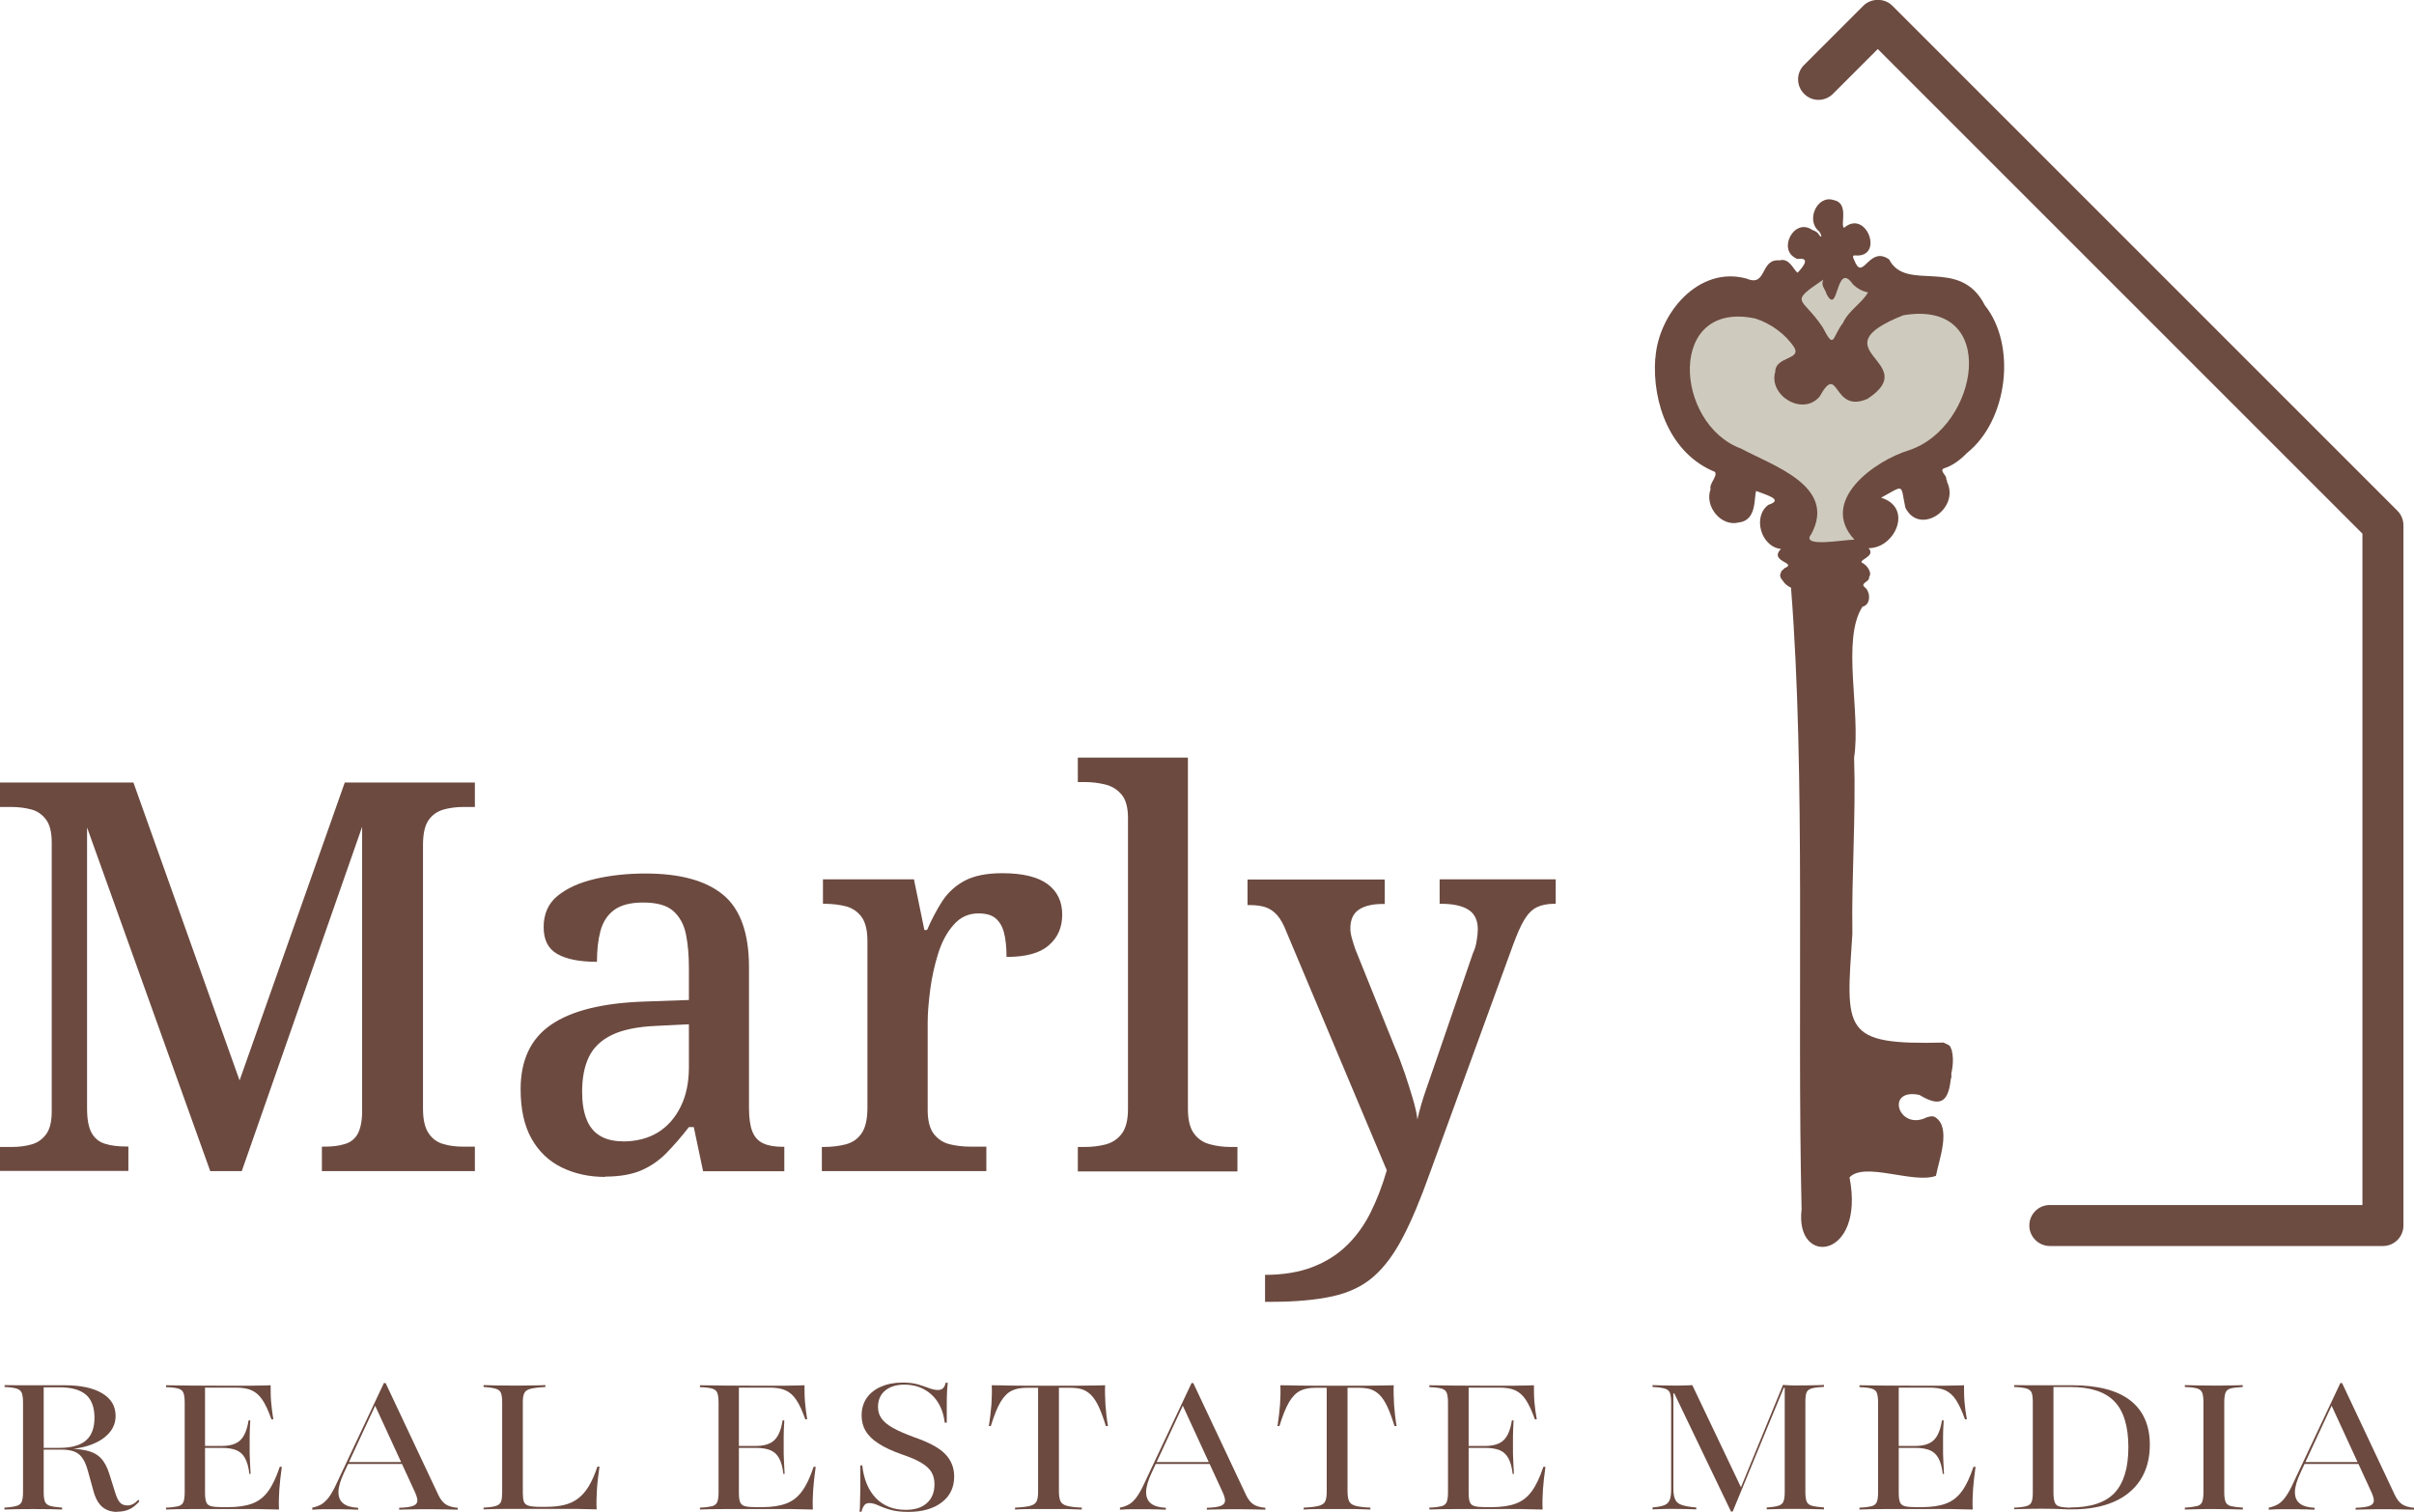 <?xml version="1.0" encoding="UTF-8"?><svg id="Layer_1" xmlns="http://www.w3.org/2000/svg" viewBox="0 0 153.06 95.87"><defs><style>.cls-1{fill:#6c4b41;}.cls-1,.cls-2,.cls-3{stroke-width:0px;}.cls-2{fill:#cfcabe;}.cls-3{fill:#6c4a40;}</style></defs><path class="cls-3" d="M0,74.28v-1.55h.73c.46,0,.88-.05,1.26-.16.38-.1.69-.32.93-.64.24-.32.36-.81.36-1.45v-17.03c0-.67-.12-1.16-.36-1.48-.24-.32-.55-.54-.93-.64-.38-.1-.8-.16-1.26-.16h-.73v-1.55h8.46l6.73,18.89,6.67-18.89h8.25v1.55h-.73c-.46,0-.89.06-1.28.17-.39.12-.7.34-.93.67-.23.33-.35.86-.35,1.57v16.72c0,.69.12,1.21.35,1.55.23.35.54.58.93.69.39.12.82.17,1.28.17h.73v1.55h-9.7v-1.55h.17c.48,0,.9-.05,1.26-.16.36-.1.63-.3.81-.6.18-.3.29-.75.31-1.35v-18.17l-7.63,21.83h-2l-7.81-21.79v17.82c0,.69.1,1.21.29,1.55.2.35.48.58.86.69.38.12.82.17,1.33.17h.14v1.55H0Z"/><path class="cls-3" d="M38.37,74.63c-1.01,0-1.93-.2-2.75-.6-.82-.4-1.46-1.01-1.92-1.83-.46-.82-.69-1.86-.69-3.13,0-1.84.64-3.21,1.93-4.09,1.29-.89,3.26-1.38,5.91-1.47l2.83-.1v-2c0-.83-.06-1.55-.19-2.18-.13-.62-.4-1.11-.81-1.47-.41-.36-1.05-.53-1.9-.53-.81,0-1.42.16-1.85.48-.43.32-.71.77-.86,1.33-.15.56-.22,1.21-.22,1.95-1.11,0-1.95-.17-2.52-.5-.58-.33-.86-.9-.86-1.71s.29-1.49.88-1.97c.59-.48,1.37-.84,2.35-1.07.98-.23,2.05-.35,3.23-.35,2.19,0,3.83.45,4.92,1.35s1.64,2.43,1.64,4.59v8.91c0,.65.07,1.15.21,1.5.14.36.37.61.69.76.32.15.74.22,1.24.22h.1v1.55h-5.15l-.59-2.8h-.31c-.48.62-.96,1.17-1.42,1.64-.46.47-.99.84-1.59,1.1s-1.37.4-2.31.4ZM39.47,72.38c.87,0,1.62-.19,2.24-.57.62-.38,1.1-.93,1.45-1.64.35-.71.52-1.54.52-2.49v-2.73l-2.04.1c-1.2.05-2.14.24-2.83.57-.69.33-1.18.8-1.47,1.4-.29.6-.43,1.34-.43,2.21,0,.69.09,1.27.28,1.74.18.47.47.82.85,1.05.38.23.86.35,1.43.35Z"/><path class="cls-3" d="M52.11,74.28v-1.55h.1c.53,0,1.01-.06,1.43-.17.43-.12.76-.35,1-.71.24-.36.36-.89.36-1.61v-10.57c0-.69-.13-1.2-.38-1.54-.25-.33-.58-.55-.98-.66-.4-.1-.86-.16-1.36-.16h-.1v-1.55h5.77l.66,3.21h.17c.3-.69.63-1.31.98-1.85.36-.54.83-.97,1.42-1.28.59-.31,1.38-.47,2.37-.47,1.29,0,2.24.23,2.87.69.62.46.93,1.11.93,1.93s-.28,1.46-.85,1.95c-.56.5-1.46.74-2.68.74,0-.64-.06-1.17-.17-1.57-.11-.4-.3-.7-.55-.9-.25-.2-.61-.29-1.07-.29-.62,0-1.15.24-1.57.73-.43.48-.75,1.09-.98,1.83-.23.74-.4,1.5-.5,2.28-.1.78-.16,1.47-.16,2.07v5.56c0,.67.13,1.17.38,1.5.25.33.58.55.98.66.4.1.86.16,1.36.16h1v1.55h-10.43Z"/><path class="cls-3" d="M68.34,74.28v-1.55h.45c.48,0,.93-.06,1.35-.17.41-.12.75-.35,1-.69.25-.35.38-.86.38-1.55v-18.44c0-.67-.13-1.16-.4-1.49-.27-.32-.6-.53-1.02-.64-.41-.1-.85-.16-1.31-.16h-.45v-1.55h6.98v22.28c0,.69.13,1.21.38,1.55.25.35.59.58,1.02.69.43.12.87.17,1.33.17h.41v1.55h-10.12Z"/><path class="cls-3" d="M80.19,80.84c1.17,0,2.19-.17,3.04-.5.85-.33,1.58-.79,2.18-1.38.6-.59,1.1-1.28,1.5-2.09.4-.81.74-1.69,1.02-2.66l-6.35-15.09c-.18-.48-.39-.85-.6-1.09-.22-.24-.46-.41-.73-.5-.26-.09-.62-.14-1.05-.14h-.1v-1.62h8.7v1.55h-.1c-.67,0-1.18.12-1.54.36-.36.24-.54.64-.54,1.19,0,.18.03.39.09.6.06.22.13.45.22.71l2.49,6.18c.23.53.44,1.09.64,1.67.2.59.37,1.13.52,1.64.15.51.25.94.29,1.31.14-.62.33-1.27.57-1.95.24-.68.45-1.3.64-1.85l2.31-6.73c.12-.25.2-.52.24-.81.05-.29.07-.52.07-.71,0-.58-.2-.99-.59-1.24-.39-.25-.97-.38-1.73-.38h-.1v-1.55h7.36v1.55h-.1c-.44,0-.81.08-1.1.22-.3.15-.56.41-.79.79-.23.38-.47.93-.73,1.64l-5.25,14.4c-.6,1.68-1.17,3.05-1.73,4.11-.55,1.06-1.17,1.89-1.86,2.49-.69.6-1.55,1.01-2.59,1.24-1.04.23-2.34.35-3.9.35h-.38v-1.73Z"/><path class="cls-3" d="M.28,95.72v-.12c.34-.02.6-.06.77-.11.17-.05.28-.14.33-.27s.08-.33.08-.58v-5.73c0-.26-.03-.45-.08-.59-.06-.13-.17-.22-.33-.27-.17-.05-.42-.09-.76-.1v-.12c.16,0,.39.01.69.01h1.71c.21,0,.4,0,.58,0,.18,0,.35,0,.49,0h.34c1.02,0,1.81.17,2.38.51.57.34.85.82.85,1.43,0,.42-.14.79-.43,1.11-.29.32-.69.57-1.21.75-.52.18-1.13.27-1.82.27h-1.73v-.1h1.63c.76,0,1.32-.16,1.68-.47.36-.31.54-.79.54-1.44s-.18-1.15-.54-1.46c-.36-.31-.92-.47-1.68-.47h-1v6.67c0,.26.03.45.08.58s.17.22.33.27c.17.05.42.08.76.11v.12c-.36-.02-.97-.03-1.83-.03s-1.5.01-1.84.03ZM7.43,95.87c-.39,0-.7-.11-.95-.32-.24-.21-.43-.54-.55-.99l-.36-1.3c-.1-.35-.21-.62-.35-.81-.13-.19-.31-.33-.52-.41-.22-.08-.49-.12-.84-.12h-1.54v-.08h1.43c.71,0,1.28.04,1.69.13.42.09.74.26.96.5.23.24.41.59.54,1.02l.38,1.21c.09.28.19.48.3.59s.26.17.46.17c.13,0,.24-.03.36-.09.11-.06.22-.15.33-.27l.07.1c-.22.24-.43.42-.65.51-.22.1-.48.15-.78.15Z"/><path class="cls-3" d="M10.53,95.72v-.12c.34-.01.6-.05.77-.09.17-.05.28-.14.33-.27s.08-.33.08-.59v-5.73c0-.27-.03-.47-.08-.6s-.16-.22-.33-.27-.43-.08-.77-.09v-.12c.42,0,.97.01,1.65.02.68,0,1.46.01,2.36.01h.85c.3,0,.61,0,.92-.01.31,0,.59-.01.85-.02,0,.34,0,.69.03,1.05.03.36.08.73.14,1.11h-.12c-.19-.53-.37-.94-.57-1.23-.19-.29-.42-.49-.69-.61-.26-.12-.6-.17-1-.17h-1.95v6.7c0,.25.03.44.08.57.05.13.16.21.31.25s.39.06.69.06h.39c.62,0,1.13-.08,1.53-.23.4-.15.74-.41,1.01-.79.27-.37.51-.88.73-1.54h.13c-.07.52-.13,1-.16,1.45-.03.45-.04.87-.02,1.26-.43-.01-.9-.02-1.42-.03-.52,0-1.11,0-1.78,0-.88,0-1.66,0-2.33,0-.67,0-1.22.01-1.64.03ZM12.61,91.81v-.12h2.75v.12h-2.75ZM15.81,93.44c-.05-.41-.14-.73-.27-.97-.13-.24-.31-.41-.55-.51-.24-.1-.55-.15-.95-.15v-.12c.54,0,.94-.12,1.2-.37.26-.25.43-.67.52-1.25h.11c-.03.45-.04.79-.04,1.03,0,.24,0,.46,0,.66,0,.13,0,.27,0,.42,0,.15.01.32.02.52.01.2.02.45.04.76h-.11Z"/><path class="cls-3" d="M19.8,95.72v-.12c.22-.04.42-.12.58-.21.16-.1.31-.24.45-.42.14-.19.28-.42.42-.71l3.09-6.56h.11l3.35,7.11c.13.27.28.46.46.58s.43.19.76.22v.12c-.25,0-.52-.01-.82-.02-.3,0-.62-.01-.95-.01-.44,0-.82,0-1.16.01-.33,0-.59.02-.78.02v-.12c.39-.01.67-.05.85-.11.18-.06.28-.16.3-.29s-.03-.32-.14-.57l-2.56-5.56.1-.1-2.05,4.41c-.22.47-.34.87-.35,1.19-.01.33.09.58.3.75.21.17.53.26.95.28v.12c-.17,0-.35-.01-.53-.02-.18,0-.37,0-.56-.01-.19,0-.38,0-.57,0-.18,0-.35,0-.53,0s-.41.01-.72.03ZM21.97,92.83l.07-.12h3.94l.06.12h-4.07Z"/><path class="cls-3" d="M30.66,95.72v-.12c.39-.02.66-.06.82-.12.16-.06.26-.16.3-.29.04-.13.06-.32.06-.55v-5.73c0-.27-.03-.46-.08-.59-.05-.12-.16-.21-.33-.26-.17-.05-.43-.09-.77-.11v-.12c.19,0,.43.01.74.02.31,0,.67.01,1.1.01.5,0,.92,0,1.27-.01.35,0,.62-.01.81-.02v.12c-.41.02-.72.06-.92.11-.21.05-.35.14-.41.27-.07.13-.1.32-.1.58v5.77c0,.22.02.4.06.52.04.13.13.22.28.27s.4.08.74.08h.39c.44,0,.82-.04,1.15-.12s.62-.21.87-.4c.25-.19.48-.44.68-.77.2-.33.39-.75.56-1.26h.13c-.07.5-.13.97-.16,1.42-.03.45-.04.88-.02,1.29-.39-.01-.84-.02-1.35-.03-.51,0-1.11,0-1.83,0-.88,0-1.66,0-2.33,0-.67,0-1.23.01-1.67.03Z"/><path class="cls-3" d="M44.38,95.72v-.12c.34-.01.6-.05.77-.09.17-.05.28-.14.33-.27s.08-.33.08-.59v-5.73c0-.27-.03-.47-.08-.6s-.16-.22-.33-.27-.43-.08-.77-.09v-.12c.42,0,.97.01,1.65.02.68,0,1.46.01,2.36.01h.85c.3,0,.61,0,.92-.01.31,0,.59-.01.85-.02,0,.34,0,.69.03,1.05.03.36.08.73.14,1.11h-.12c-.19-.53-.37-.94-.57-1.23-.19-.29-.42-.49-.69-.61-.26-.12-.6-.17-1-.17h-1.95v6.7c0,.25.03.44.08.57.05.13.16.21.31.25s.39.06.69.06h.39c.62,0,1.13-.08,1.53-.23.4-.15.74-.41,1.01-.79.27-.37.51-.88.73-1.54h.13c-.07.52-.13,1-.16,1.45-.03.45-.04.87-.02,1.26-.43-.01-.9-.02-1.42-.03-.52,0-1.11,0-1.78,0-.88,0-1.66,0-2.33,0-.67,0-1.22.01-1.64.03ZM46.47,91.81v-.12h2.75v.12h-2.75ZM49.67,93.44c-.05-.41-.14-.73-.27-.97-.13-.24-.31-.41-.55-.51-.24-.1-.55-.15-.95-.15v-.12c.54,0,.94-.12,1.2-.37.26-.25.43-.67.52-1.25h.11c-.03.45-.04.79-.04,1.03,0,.24,0,.46,0,.66,0,.13,0,.27,0,.42,0,.15.01.32.02.52.01.2.02.45.04.76h-.11Z"/><path class="cls-3" d="M57.59,95.87c-.47,0-.86-.05-1.16-.14-.31-.09-.56-.19-.76-.28-.2-.09-.38-.14-.55-.14-.13,0-.24.04-.31.13-.07.09-.14.22-.19.42h-.12c.02-.16.03-.36.03-.6,0-.23.01-.54.02-.91,0-.38,0-.85,0-1.43h.12c.1.89.39,1.58.87,2.08.48.49,1.11.74,1.89.74.57,0,1.02-.14,1.34-.43.32-.29.48-.68.48-1.19,0-.3-.06-.55-.19-.77-.13-.22-.34-.41-.64-.59-.3-.18-.71-.36-1.22-.53-.62-.22-1.13-.45-1.5-.7-.38-.24-.65-.51-.82-.8s-.25-.62-.25-.98c0-.42.11-.79.32-1.1.22-.31.52-.55.91-.72.39-.17.84-.26,1.36-.26.4,0,.73.04,1,.12.26.08.49.16.68.23s.38.12.56.12c.13,0,.24-.03.32-.1.08-.07.14-.19.18-.36h.13c-.01.16-.03.33-.04.52s-.02.45-.02.76c0,.31,0,.73,0,1.25h-.13c-.09-.74-.36-1.33-.82-1.76-.46-.43-1.04-.65-1.74-.65-.51,0-.92.13-1.22.38-.3.25-.45.6-.45,1.04,0,.27.07.51.22.72s.38.41.72.6c.33.19.78.38,1.34.59.93.32,1.59.67,1.97,1.06s.58.87.58,1.43c0,.69-.26,1.24-.78,1.64-.52.4-1.23.61-2.12.61Z"/><path class="cls-3" d="M64.36,95.72v-.12c.45-.02.77-.06.98-.12.21-.06.34-.16.4-.31s.08-.36.08-.62v-6.55h-.72c-.38,0-.7.06-.96.19-.26.13-.49.36-.7.71s-.41.86-.62,1.53h-.12c.07-.49.13-.94.16-1.36.03-.42.04-.82.02-1.23.36,0,.74.01,1.16.02.42,0,.84.01,1.26.01h2.33c.42,0,.84,0,1.26-.01.42,0,.82-.01,1.18-.02-.02.39,0,.8.02,1.23.03.42.08.88.16,1.36h-.13c-.16-.51-.31-.92-.46-1.24-.15-.32-.32-.57-.49-.74s-.37-.29-.58-.36c-.21-.06-.45-.09-.73-.09h-.72v6.55c0,.27.03.48.09.62.06.15.19.25.4.31.2.06.53.1.96.12v.12c-.25-.01-.55-.02-.92-.03-.37,0-.76,0-1.16,0-.44,0-.84,0-1.22,0s-.68.01-.91.03Z"/><path class="cls-3" d="M71.01,95.72v-.12c.22-.04.42-.12.58-.21s.31-.24.45-.42c.14-.19.28-.42.42-.71l3.09-6.56h.11l3.35,7.11c.13.27.28.46.46.58.18.12.43.19.76.22v.12c-.25,0-.52-.01-.82-.02-.3,0-.62-.01-.95-.01-.44,0-.82,0-1.16.01-.33,0-.59.02-.78.02v-.12c.39-.01.67-.05.85-.11s.28-.16.3-.29c.02-.13-.03-.32-.14-.57l-2.56-5.56.1-.1-2.05,4.41c-.22.47-.34.87-.35,1.19-.01.33.09.58.3.75s.53.26.95.28v.12c-.17,0-.35-.01-.53-.02-.18,0-.37,0-.56-.01-.19,0-.38,0-.57,0-.18,0-.35,0-.53,0s-.41.01-.72.03ZM73.18,92.83l.07-.12h3.94l.06.12h-4.07Z"/><path class="cls-3" d="M82.66,95.72v-.12c.45-.02.77-.06.98-.12.21-.06.34-.16.4-.31s.08-.36.08-.62v-6.55h-.72c-.38,0-.7.06-.96.19-.26.13-.49.36-.7.71s-.41.86-.62,1.53h-.12c.07-.49.13-.94.16-1.36.03-.42.04-.82.02-1.23.36,0,.74.01,1.16.02.42,0,.84.01,1.26.01h2.33c.42,0,.84,0,1.26-.01.42,0,.82-.01,1.18-.02-.02.39,0,.8.02,1.23.03.42.08.88.16,1.36h-.13c-.16-.51-.31-.92-.46-1.24-.15-.32-.32-.57-.49-.74s-.37-.29-.58-.36c-.21-.06-.45-.09-.73-.09h-.72v6.55c0,.27.03.48.09.62.06.15.19.25.4.31.2.06.53.1.96.12v.12c-.25-.01-.55-.02-.92-.03-.37,0-.76,0-1.16,0-.44,0-.84,0-1.22,0s-.68.01-.91.03Z"/><path class="cls-3" d="M90.63,95.72v-.12c.34-.01.6-.05.77-.09.17-.05.28-.14.33-.27.05-.13.08-.33.08-.59v-5.73c0-.27-.03-.47-.08-.6-.05-.13-.16-.22-.33-.27s-.43-.08-.77-.09v-.12c.42,0,.97.01,1.65.02.68,0,1.46.01,2.36.01h.85c.3,0,.61,0,.92-.01.31,0,.59-.01.85-.02,0,.34,0,.69.03,1.05.03.36.08.73.15,1.11h-.12c-.19-.53-.38-.94-.57-1.23s-.42-.49-.68-.61c-.26-.12-.6-.17-1-.17h-1.95v6.7c0,.25.03.44.08.57.05.13.16.21.31.25s.39.06.69.06h.39c.62,0,1.13-.08,1.53-.23.4-.15.74-.41,1.01-.79.27-.37.51-.88.73-1.54h.13c-.07.52-.13,1-.16,1.45s-.04.87-.02,1.26c-.43-.01-.9-.02-1.42-.03s-1.11,0-1.78,0c-.88,0-1.66,0-2.33,0-.67,0-1.22.01-1.64.03ZM92.71,91.81v-.12h2.75v.12h-2.75ZM95.91,93.44c-.05-.41-.14-.73-.27-.97-.13-.24-.31-.41-.55-.51s-.55-.15-.95-.15v-.12c.54,0,.94-.12,1.2-.37.26-.25.43-.67.52-1.25h.11c-.03.45-.04.79-.04,1.03,0,.24,0,.46,0,.66,0,.13,0,.27,0,.42,0,.15.01.32.02.52.01.2.02.45.04.76h-.11Z"/><path class="cls-3" d="M109.76,95.86l-3.6-7.5h-.06v6c0,.3.03.54.11.71.07.17.21.29.42.36.21.07.52.13.92.16v.12c-.13,0-.33-.01-.6-.02-.27,0-.56-.01-.88-.01-.27,0-.51,0-.74.01-.22,0-.4.02-.55.02v-.12c.33-.03.59-.08.76-.15.17-.07.28-.19.34-.36s.08-.39.08-.67v-5.5c0-.26-.03-.45-.08-.59-.05-.13-.16-.22-.33-.27-.17-.05-.43-.09-.77-.1v-.12c.16,0,.35.01.6.02.24,0,.51.01.81.01.22,0,.43,0,.63-.01.2,0,.36-.01.48-.02l3.13,6.57-.14.14,2.76-6.72c.18.01.35.02.53.03s.34,0,.48,0c.3,0,.61,0,.9-.01.3,0,.53-.01.69-.02v.12c-.35.02-.61.05-.78.1-.17.05-.28.14-.33.27-.05.13-.07.33-.07.59v5.73c0,.25.03.45.08.58s.16.22.33.27c.17.05.43.08.77.11v.12c-.2,0-.46-.01-.78-.02-.32,0-.67-.01-1.05-.01-.4,0-.76,0-1.06.01-.31,0-.56.02-.74.02v-.12c.33-.02.58-.06.74-.11.16-.05.27-.14.32-.27s.08-.32.08-.58v-6.63h-.06l-3.24,7.85h-.12Z"/><path class="cls-3" d="M117.9,95.72v-.12c.34-.01.6-.05.77-.09.17-.05.28-.14.33-.27.05-.13.08-.33.08-.59v-5.73c0-.27-.03-.47-.08-.6-.05-.13-.16-.22-.33-.27s-.43-.08-.77-.09v-.12c.42,0,.97.01,1.65.02.68,0,1.46.01,2.36.01h.85c.3,0,.61,0,.92-.01.31,0,.59-.01.85-.02,0,.34,0,.69.03,1.05.03.36.08.73.15,1.11h-.12c-.19-.53-.38-.94-.57-1.23s-.42-.49-.68-.61c-.26-.12-.6-.17-1-.17h-1.95v6.7c0,.25.03.44.08.57.05.13.16.21.31.25s.39.06.69.06h.39c.62,0,1.13-.08,1.53-.23.4-.15.74-.41,1.01-.79.27-.37.51-.88.73-1.54h.13c-.07.52-.13,1-.16,1.45s-.04.87-.02,1.26c-.43-.01-.9-.02-1.42-.03s-1.11,0-1.78,0c-.88,0-1.66,0-2.33,0-.67,0-1.22.01-1.64.03ZM119.98,91.81v-.12h2.75v.12h-2.75ZM123.18,93.44c-.05-.41-.14-.73-.27-.97-.13-.24-.31-.41-.55-.51s-.55-.15-.95-.15v-.12c.54,0,.94-.12,1.2-.37.26-.25.43-.67.52-1.25h.11c-.03.45-.04.79-.04,1.03,0,.24,0,.46,0,.66,0,.13,0,.27,0,.42,0,.15.01.32.02.52.01.2.02.45.04.76h-.11Z"/><path class="cls-3" d="M127.71,95.72v-.12c.36-.01.62-.05.79-.1.17-.05.27-.14.32-.28s.07-.33.07-.58v-5.73c0-.26-.02-.45-.07-.59-.05-.13-.16-.22-.32-.27-.17-.05-.43-.09-.79-.1v-.12c.24,0,.51.01.82.01h1.01c.22,0,.45,0,.68,0,.23,0,.45,0,.66,0h.5c1.63,0,2.86.32,3.69.96.82.64,1.24,1.58,1.24,2.81,0,.87-.2,1.61-.59,2.22-.39.61-.96,1.08-1.69,1.4-.74.32-1.61.48-2.63.48-.21,0-.47,0-.77-.02-.31-.01-.66-.02-1.06-.02-.36,0-.71,0-1.05.01-.34,0-.61.02-.8.02ZM131.27,95.59c1.28,0,2.22-.31,2.8-.92.58-.62.88-1.58.88-2.9s-.3-2.31-.89-2.91c-.59-.61-1.52-.91-2.79-.91h-1.07v6.71c0,.26.03.46.08.6.05.14.15.23.31.27.15.04.38.07.68.07Z"/><path class="cls-3" d="M138.53,95.72v-.12c.35-.02.61-.06.77-.1.17-.04.28-.13.33-.27.05-.13.08-.33.08-.59v-5.73c0-.27-.03-.47-.08-.6-.05-.13-.16-.22-.33-.27s-.43-.08-.77-.09v-.12c.19,0,.45.01.76.02.32,0,.67.01,1.08.01s.74,0,1.06-.01c.32,0,.58-.01.77-.02v.12c-.34.02-.6.05-.76.09-.17.05-.28.14-.33.27s-.08.33-.08.6v5.73c0,.26.03.46.08.59.05.13.16.22.33.27.17.04.43.08.77.1v.12c-.19,0-.45-.01-.77-.02-.32,0-.67-.01-1.06-.01s-.76,0-1.08.01c-.32,0-.57.02-.76.02Z"/><path class="cls-3" d="M143.85,95.72v-.12c.22-.04.42-.12.58-.21s.31-.24.45-.42c.14-.19.28-.42.42-.71l3.09-6.56h.11l3.35,7.11c.13.27.28.46.46.58.18.12.43.19.76.22v.12c-.25,0-.52-.01-.82-.02-.3,0-.62-.01-.95-.01-.44,0-.82,0-1.16.01-.33,0-.59.02-.78.02v-.12c.39-.01.67-.05.85-.11s.28-.16.3-.29c.02-.13-.03-.32-.14-.57l-2.56-5.56.1-.1-2.05,4.41c-.22.47-.34.87-.35,1.19-.01.33.09.58.3.75s.53.26.95.28v.12c-.17,0-.35-.01-.53-.02-.18,0-.37,0-.56-.01-.19,0-.38,0-.57,0-.18,0-.35,0-.53,0s-.41.01-.72.03ZM146.02,92.83l.07-.12h3.94l.06.12h-4.07Z"/><path class="cls-1" d="M151.09,79.01h-21.12c-.71,0-1.3-.58-1.3-1.3s.58-1.3,1.3-1.3h19.82v-42.57L119.06,3.11l-2.84,2.84c-.51.51-1.33.51-1.83,0-.51-.51-.51-1.33,0-1.83l3.76-3.76c.49-.49,1.35-.49,1.83,0l32.03,32.03c.24.24.38.57.38.92v44.4c0,.72-.58,1.3-1.3,1.3Z"/><path class="cls-3" d="M104.96,22.73c.18-2.85,2.75-5.91,5.79-5.06,1.31.55.82-1.28,2.09-1.16.63-.18.9.65,1.14.78.38-.4.82-.98.01-.87-.04,0-.08,0-.11-.04-1.19-.55-.12-2.58,1.01-1.81.12.06.28.1.36.21.02.02.05.03.05.06.26.36.21.07.05-.16-.88-.69-.14-2.32.89-2h0c1.04.18.42,1.59.68,1.77,1.41-1.23,2.57,1.88.73,1.75-.34-.06-.02.38.02.52.49.94.89-1.13,2.11-.27,1.09,2.13,4.48-.23,6.07,2.91,2.02,2.52,1.47,7.29-1.14,9.37-.42.43-.9.8-1.48.98-.26.17.22.43.17.67.04.05.06.11.05.17.84,1.71-1.74,3.45-2.64,1.64-.32-1.5-.01-1.47-1.54-.63,2.05.62.89,3.21-.79,3.2.51.56-.83.77-.35.96.26.15.59.6.38.87.06.3-.55.36-.31.62.42.28.44,1.15-.11,1.26-1.35,2.09-.09,6.71-.53,9.57h0c.12,3.73-.17,7.56-.11,11.18-.41,6.15-.69,7.05,5.78,6.89h0c.17.1.44.14.47.37h0c.08.11.06.25.1.37h0c.05.37.02.75-.05,1.1h0c-.07.15.03.32-.06.47h0c-.16,1.55-.73,1.77-1.99,1.01-2.2-.46-1.33,2.32.47,1.42.18-.05.35-.11.53-.01h0c1.04.66.24,2.7.05,3.72-1.41.53-4.54-.92-5.48.1,1.01,5.19-3.48,5.7-3.04,2.04-.3-12.97.27-27.45-.67-39.43-.2-.1-.4-.24-.51-.43-.03-.03-.06-.06-.07-.1-.09-.07-.16-.29-.06-.42,0-.1.08-.16.16-.21,0-.03.02-.05.05-.05,0-.03.02-.05.06-.05.76-.34-1.05-.39-.27-1.2-1.28-.14-1.81-2.07-.79-2.8,0,0,0,0,0,0,1.05-.34-.24-.65-.78-.88-.15.42.06,1.87-1.1,2-1.14.29-2.19-1.04-1.79-2.11-.11-.35.48-.84.27-1.1h0c-2.81-1.14-3.98-4.34-3.78-7.19Z"/><path class="cls-2" d="M114.85,33.86c1.63-3.04-2.45-4.33-4.45-5.41-4.25-1.56-4.73-9.46.91-8.25.97.32,1.89.97,2.46,1.84.44.78-1.21.56-1.21,1.54-.44,1.49,1.73,2.83,2.81,1.57,1.26-2.26.79,1.12,3.04.14h0c3.57-2.35-3.32-3.07,2.27-5.3,6.16-1.04,4.8,7.1.36,8.56-2.2.67-5.73,3.22-3.46,5.67-.71,0-3.46.54-2.73-.36Z"/><path class="cls-2" d="M115.79,18.6c.8,1.6.59-2.15,1.69-.58.26.26.59.45.96.52-.35.65-1.24,1.16-1.58,1.93-.72.94-.53,1.75-1.29.29-1.3-1.97-2.22-1.5.04-3.03-.17.36.08.56.19.86Z"/></svg>